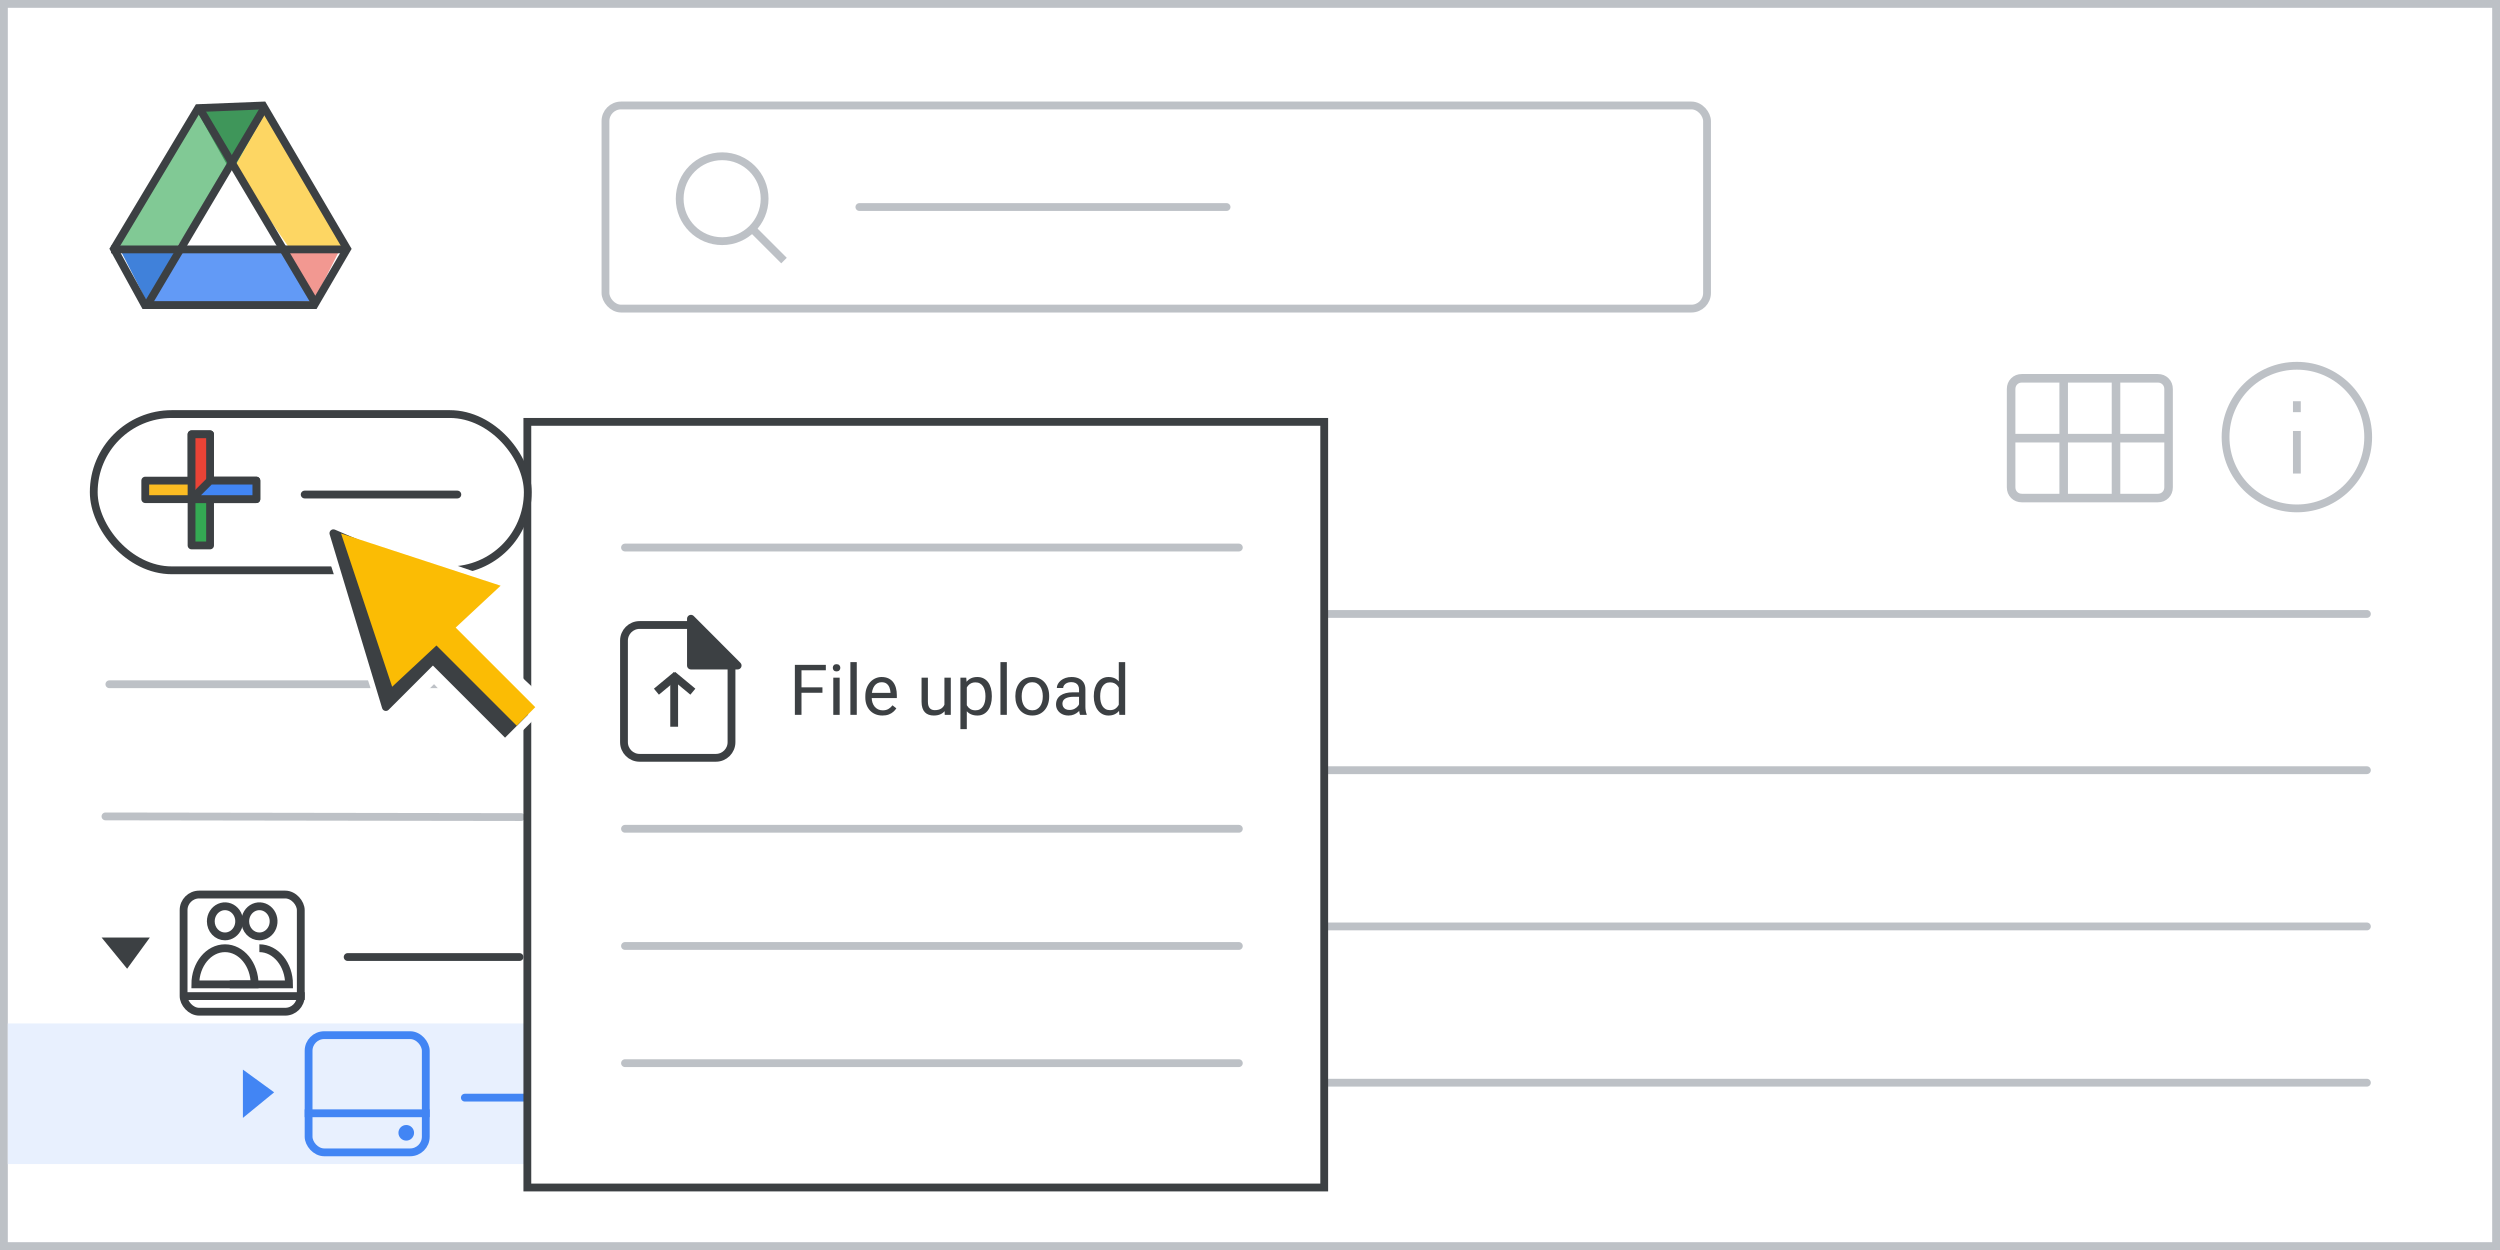 <?xml version="1.0" encoding="UTF-8"?>
<svg width="320px" height="160px" viewBox="0 0 320 160" version="1.1" xmlns="http://www.w3.org/2000/svg" xmlns:xlink="http://www.w3.org/1999/xlink">
    <rect x="0" y="0" width="320" height="160" fill="#333333" stroke="none"/>
    <title>team-drive-22</title>
    <g id="team-drive-22" stroke="none" stroke-width="1" fill="none" fill-rule="evenodd">
        <rect id="border/bg" stroke="#BDC1C6" fill="#FFFFFF" x="0.5" y="0.5" width="319" height="159"></rect>
        <g id="search" transform="translate(77, 13)" stroke="#BDC1C6">
            <rect id="Rectangle" fill="#FFFFFF" x="0.5" y="0.5" width="141" height="26" rx="2"></rect>
            <line x1="33" y1="13.5" x2="80" y2="13.5" id="Line-2" stroke-linecap="round" stroke-linejoin="round"></line>
            <g id="Group" transform="translate(10, 7)">
                <circle id="Oval" cx="5.435" cy="5.435" r="5.435"></circle>
                <line x1="9.706" y1="9.706" x2="13" y2="13" id="Line-6" stroke-linecap="square"></line>
            </g>
        </g>
        <g id="screen" transform="translate(1, 13)">
            <g id="Group-3" transform="translate(0, 118)" fill="#E8F0FE">
                <rect id="Rectangle" x="0" y="0" width="77" height="18"></rect>
                <ellipse id="Oval" cx="75.5" cy="9" rx="10.5" ry="9"></ellipse>
            </g>
            <g id="Group-44" transform="translate(13, 0)">
                <g id="Group-6" transform="translate(0, -0)">
                    <g id="Group-5" transform="translate(1.107, 0.964)">
                        <polygon id="Triangle-Copy" fill="#4081DA" transform="translate(4.152, 21.524) scale(1, -1) translate(-4.152, -21.524) " points="4.152 17.463 8.304 25.585 0 25.585"></polygon>
                        <polygon id="Triangle-Copy" fill="#F29891" transform="translate(24.798, 21.266) scale(-1, -1) translate(-24.798, -21.266) " points="24.517 17.96 28.401 24.372 21.195 24.572"></polygon>
                        <polygon id="Path-15" fill="#FDD663" points="19.098 0 14.946 7.31 21.304 17.869 29.615 17.77"></polygon>
                        <polygon id="Path-15" fill="#629AF6" transform="translate(15.12, 23.317) rotate(-240) translate(-15.12, -23.317) " points="11.228 14.064 7.617 20.634 14.508 32.569 22.623 31.775"></polygon>
                        <polygon id="Path-15" fill="#81C995" transform="translate(7.334, 8.934) scale(-1, 1) translate(-7.334, -8.934) " points="4.152 0 3.77510523e-13 7.31 6.358 17.869 14.668 17.77"></polygon>
                        <polygon id="Triangle" fill="#3F965A" transform="translate(14.531, 4.061) scale(1, -1) translate(-14.531, -4.061) " points="14.506 0 19.098 8.122 9.964 8.122"></polygon>
                        <polygon id="Triangle" fill="#FFFFFF" points="14.668 7.31 21.904 17.751 7.473 17.751"></polygon>
                    </g>
                    <path d="M19.671,0.508 C21.366,3.41 24.952,9.526 30.43,18.854 L26.234,26.049 L4.534,26.049 L0.576,18.847 L8.231,6.071 L8.533,5.565 L9.23,4.403 L11.366,0.836 Z" id="Triangle" stroke="#3C4043"></path>
                    <line x1="0.722" y1="18.924" x2="29.508" y2="18.924" id="Line-13" stroke="#3C4043" stroke-linecap="square"></line>
                </g>
                <line x1="5.151" y1="25.537" x2="19.543" y2="1.292" id="Line-14" stroke="#3C4043" stroke-linecap="square"></line>
                <line x1="11.793" y1="25.537" x2="26.186" y2="1.292" id="Line-14" stroke="#3C4043" stroke-linecap="square" transform="translate(18.99, 13.414) scale(-1, 1) translate(-18.99, -13.414) "></line>
            </g>
            <line x1="13" y1="74.585" x2="65.713" y2="74.585" id="Stroke-205-Copy-3" stroke="#BDC1C6" stroke-linecap="round" stroke-linejoin="round"></line>
            <line x1="12.5" y1="91.5" x2="65.713" y2="91.585" id="Stroke-205-Copy-2" stroke="#BDC1C6" stroke-linecap="round" stroke-linejoin="round"></line>
        </g>
        <line x1="113" y1="78.585" x2="302.965" y2="78.585" id="Stroke-205-Copy-3" stroke="#BDC1C6" stroke-linecap="round" stroke-linejoin="round"></line>
        <line x1="113" y1="98.585" x2="302.965" y2="98.585" id="Stroke-205-Copy-2" stroke="#BDC1C6" stroke-linecap="round" stroke-linejoin="round"></line>
        <line x1="113" y1="118.585" x2="302.965" y2="118.585" id="Stroke-205-Copy-3" stroke="#BDC1C6" stroke-linecap="round" stroke-linejoin="round"></line>
        <line x1="113" y1="138.585" x2="302.965" y2="138.585" id="Stroke-205-Copy-2" stroke="#BDC1C6" stroke-linecap="round" stroke-linejoin="round"></line>
        <g id="Logos/forms" opacity="0.5" transform="translate(92.11, 131.116)">
            <path d="M2,0 L8.763,0 L8.763,0 L14.079,4.812 L14.079,15.391 C14.079,16.496 13.183,17.391 12.079,17.391 L2,17.391 C0.895,17.391 1.43461255e-14,16.496 1.42108547e-14,15.391 L1.42108547e-14,2 C1.4075584e-14,0.895 0.895,2.02906125e-16 2,0 Z" id="Rectangle" stroke="#3C3C3C" fill="#A183CC"></path>
            <polygon id="Path-5" stroke="#3C4043" fill-opacity="0.784" fill="#55358A" stroke-linejoin="round" transform="translate(11.421, 2.406) rotate(-90) translate(-11.421, -2.406) " points="9.015 5.064 13.827 -0.252 9.015 -0.252"></polygon>
            <line x1="5.722" y1="10.803" x2="10.808" y2="10.803" id="Line-11" stroke="#FFFFFF" stroke-linecap="square"></line>
            <circle id="Oval" fill="#FFFFFF" cx="3.238" cy="8.347" r="1"></circle>
            <circle id="Oval" fill="#FFFFFF" cx="3.238" cy="10.956" r="1"></circle>
            <circle id="Oval" fill="#FFFFFF" cx="3.238" cy="13.565" r="1"></circle>
            <line x1="5.722" y1="8.347" x2="10.808" y2="8.347" id="Line-11" stroke="#FFFFFF" stroke-linecap="square"></line>
            <line x1="5.722" y1="13.258" x2="10.808" y2="13.258" id="Line-11" stroke="#FFFFFF" stroke-linecap="square"></line>
        </g>
        <g id="Logos/docs" opacity="0.5" transform="translate(91.87, 69.87)">
            <g id="Group-42">
                <path d="M2,0 L8.66,0 L8.66,0 L13.913,4.755 L13.913,15.187 C13.913,16.291 13.018,17.187 11.913,17.187 L2,17.187 C0.895,17.187 1.3527075e-16,16.291 0,15.187 L0,2 C-1.3527075e-16,0.895 0.895,2.02906125e-16 2,0 Z" id="Rectangle" stroke="#3C4043" fill="#8AB4F8"></path>
                <line x1="2.864" y1="11.049" x2="11.049" y2="11.049" id="Line-11" stroke="#FFFFFF" stroke-linecap="square"></line>
                <line x1="2.864" y1="8.593" x2="11.049" y2="8.593" id="Line-11" stroke="#FFFFFF" stroke-linecap="square"></line>
                <line x1="2.864" y1="13.504" x2="11.049" y2="13.504" id="Line-11" stroke="#FFFFFF" stroke-linecap="square"></line>
                <path d="M14.702,-0.082 L8.666,5.941 L8.666,-0.082 L14.702,-0.082 Z" id="Path-5" stroke="#3C4043" fill="#669DF6" stroke-linejoin="round" transform="translate(11.33, 2.577) rotate(-90) translate(-11.33, -2.577) "></path>
            </g>
        </g>
        <g id="Logos/slides" opacity="0.5" transform="translate(91.87, 110.87)">
            <g id="Group-42" stroke="#3C4043">
                <path d="M2,0 L8.66,0 L8.66,0 L13.913,4.755 L13.913,15.187 C13.913,16.291 13.018,17.187 11.913,17.187 L2,17.187 C0.895,17.187 1.3527075e-16,16.291 0,15.187 L0,2 C-1.3527075e-16,0.895 0.895,2.02906125e-16 2,0 Z" id="Rectangle" fill="#FDD663"></path>
                <path d="M14.702,-0.082 L8.666,5.941 L8.666,-0.082 L14.702,-0.082 Z" id="Path-5" fill="#FBC72E" stroke-linejoin="round" transform="translate(11.33, 2.577) rotate(-90) translate(-11.33, -2.577) "></path>
            </g>
            <rect id="Rectangle" stroke="#FFFFFF" x="3.109" y="8.491" width="7.696" height="4.999"></rect>
        </g>
        <g id="Logos/sheets" opacity="0.5" transform="translate(91.833, 89.833)">
            <g id="Group-42">
                <path d="M2,0 L8.818,0 L8.818,0 L14.167,4.842 L14.167,15.5 C14.167,16.605 13.271,17.5 12.167,17.5 L2,17.5 C0.895,17.5 1.3527075e-16,16.605 0,15.5 L0,2 C-1.3527075e-16,0.895 0.895,2.02906125e-16 2,0 Z" id="Rectangle" stroke="#3C3C3C" fill="#5BBA73"></path>
                <g id="Group" transform="translate(2.5, 7.5)" stroke="#FFFFFF">
                    <line x1="0.417" y1="2.917" x2="8.75" y2="2.917" id="Line-11" stroke-linecap="square"></line>
                    <rect id="Rectangle" x="0" y="0" width="9.167" height="5.833"></rect>
                    <line x1="4.583" y1="0.417" x2="4.583" y2="5.417" id="Line-12" stroke-linecap="square"></line>
                </g>
                <path d="M14.948,-0.074 L8.833,6.027 L8.833,-0.074 L14.948,-0.074 Z" id="Path-5" stroke="#3C4043" fill="#5BBA73" stroke-linejoin="round" transform="translate(11.536, 2.624) rotate(-90) translate(-11.536, -2.624) "></path>
            </g>
        </g>
        <line x1="44.5" y1="122.5" x2="66.5" y2="122.5" id="Stroke-205-Copy-2" stroke="#3C4043" stroke-linecap="round" stroke-linejoin="round"></line>
        <line x1="59.5" y1="140.5" x2="81.5" y2="140.5" id="Stroke-205-Copy-2" stroke="#4285F4" stroke-linecap="round" stroke-linejoin="round"></line>
        <polygon id="Path-4" fill="#3C4043" points="13 120 19.182 120 16.273 124"></polygon>
        <polygon id="Path-4" fill="#4285F4" transform="translate(33.091, 140) rotate(-90) translate(-33.091, -140) " points="30 138 36.182 138 33.273 142"></polygon>
        <g id="Shared-drives" transform="translate(23, 114)" stroke="#3C4043">
            <g id="Icons/users" transform="translate(2, 2)" fill-rule="nonzero">
                <path d="M3.799,3.86 C4.534,3.86 5.196,3.389 5.477,2.667 C5.757,1.946 5.601,1.115 5.081,0.564 C4.561,0.012 3.779,-0.152 3.101,0.148 C2.423,0.448 1.981,1.154 1.983,1.934 C1.983,2.446 2.175,2.936 2.515,3.297 C2.856,3.658 3.318,3.861 3.799,3.86 Z" id="Path" stroke-linecap="round" stroke-linejoin="round"></path>
                <path d="M8.206,3.86 C8.94,3.86 9.603,3.389 9.884,2.667 C10.164,1.946 10.008,1.115 9.488,0.564 C8.968,0.012 8.186,-0.152 7.508,0.148 C6.829,0.448 6.388,1.154 6.39,1.934 C6.39,2.446 6.581,2.936 6.922,3.297 C7.263,3.658 7.725,3.861 8.206,3.86 Z" id="Path" stroke-linecap="round" stroke-linejoin="round"></path>
                <path d="M8.206,5.372 C7.147,5.372 6.189,5.901 5.5,6.753 C4.824,7.589 4.407,8.736 4.407,10 C5.388,10 6.124,10 6.615,10 C7.811,10 9.607,10 12,10" id="Path" transform="translate(8.203, 7.686) scale(-1, 1) translate(-8.203, -7.686) "></path>
                <path d="M3.799,5.372 C1.701,5.372 0,7.447 0,10 L7.593,10 C7.593,7.447 5.892,5.372 3.799,5.372 Z" id="Path"></path>
            </g>
            <rect id="Rectangle" x="0.5" y="0.5" width="15" height="15" rx="2"></rect>
            <line x1="1.222" y1="13.5" x2="15.5" y2="13.5" id="Line-8" stroke-linecap="square"></line>
        </g>
        <rect id="Rectangle" stroke="#4285F4" x="39.5" y="132.5" width="15" height="15" rx="2"></rect>
        <circle id="Oval" fill="#4285F4" cx="52" cy="145" r="1"></circle>
        <line x1="39.5" y1="142.5" x2="54.5" y2="142.5" id="Line-7" stroke="#4285F4" stroke-linecap="square"></line>
        <line x1="101.5" y1="56.5" x2="142.5" y2="56.5" id="Stroke-205-Copy-3" stroke="#3C4043" opacity="0.5" stroke-linecap="round" stroke-linejoin="round"></line>
        <g id="Icons/info-dark-grey" transform="translate(284.372, 46.319)" stroke="#BDC1C6">
            <line x1="9.628" y1="9.347" x2="9.628" y2="13.795" id="Line" stroke-linecap="square"></line>
            <line x1="9.628" y1="5.938" x2="9.628" y2="5.539" id="Line" stroke-linecap="square"></line>
            <circle id="Oval" cx="9.628" cy="9.628" r="9.128"></circle>
        </g>
        <g id="calendar_view_month_BASELINE_P900-(1)" transform="translate(257, 48)" fill="#BDC1C6" fill-rule="nonzero" stroke="#BDC1C6" stroke-width="0.25">
            <path d="M1.81,16.172 C1.287,16.172 0.855,16.001 0.513,15.659 C0.171,15.318 0,14.885 0,14.362 L0,1.81 C0,1.287 0.171,0.855 0.513,0.513 C0.855,0.171 1.287,0 1.81,0 L19.19,0 C19.713,0 20.145,0.171 20.487,0.513 C20.829,0.855 21,1.287 21,1.81 L21,14.362 C21,14.885 20.829,15.318 20.487,15.659 C20.145,16.001 19.713,16.172 19.19,16.172 L1.81,16.172 Z M0.845,7.664 C0.845,7.664 0.845,7.664 0.845,7.664 C0.845,7.664 0.845,7.664 0.845,7.664 L6.728,7.664 C6.728,7.664 6.728,7.664 6.728,7.664 C6.728,7.664 6.728,7.664 6.728,7.664 L6.728,0.845 C6.728,0.845 6.728,0.845 6.728,0.845 C6.728,0.845 6.728,0.845 6.728,0.845 L1.81,0.845 C1.529,0.845 1.297,0.935 1.116,1.116 C0.935,1.297 0.845,1.529 0.845,1.81 L0.845,7.664 Z M7.573,7.664 L13.427,7.664 C13.427,7.664 13.427,7.664 13.427,7.664 C13.427,7.664 13.427,7.664 13.427,7.664 L13.427,0.845 C13.427,0.845 13.427,0.845 13.427,0.845 C13.427,0.845 13.427,0.845 13.427,0.845 L7.573,0.845 C7.573,0.845 7.573,0.845 7.573,0.845 C7.573,0.845 7.573,0.845 7.573,0.845 L7.573,7.664 C7.573,7.664 7.573,7.664 7.573,7.664 C7.573,7.664 7.573,7.664 7.573,7.664 Z M14.272,7.664 L20.155,7.664 C20.155,7.664 20.155,7.664 20.155,7.664 C20.155,7.664 20.155,7.664 20.155,7.664 L20.155,1.81 C20.155,1.529 20.065,1.297 19.884,1.116 C19.703,0.935 19.471,0.845 19.19,0.845 L14.272,0.845 C14.272,0.845 14.272,0.845 14.272,0.845 C14.272,0.845 14.272,0.845 14.272,0.845 L14.272,7.664 C14.272,7.664 14.272,7.664 14.272,7.664 C14.272,7.664 14.272,7.664 14.272,7.664 Z M6.728,15.328 C6.728,15.328 6.728,15.328 6.728,15.328 C6.728,15.328 6.728,15.328 6.728,15.328 L6.728,8.509 C6.728,8.509 6.728,8.509 6.728,8.509 C6.728,8.509 6.728,8.509 6.728,8.509 L0.845,8.509 C0.845,8.509 0.845,8.509 0.845,8.509 C0.845,8.509 0.845,8.509 0.845,8.509 L0.845,14.362 C0.845,14.644 0.935,14.875 1.116,15.056 C1.297,15.237 1.529,15.328 1.81,15.328 L6.728,15.328 Z M7.573,15.328 L13.427,15.328 C13.427,15.328 13.427,15.328 13.427,15.328 C13.427,15.328 13.427,15.328 13.427,15.328 L13.427,8.509 C13.427,8.509 13.427,8.509 13.427,8.509 C13.427,8.509 13.427,8.509 13.427,8.509 L7.573,8.509 C7.573,8.509 7.573,8.509 7.573,8.509 C7.573,8.509 7.573,8.509 7.573,8.509 L7.573,15.328 C7.573,15.328 7.573,15.328 7.573,15.328 C7.573,15.328 7.573,15.328 7.573,15.328 Z M14.272,15.328 L19.19,15.328 C19.471,15.328 19.703,15.237 19.884,15.056 C20.065,14.875 20.155,14.644 20.155,14.362 L20.155,8.509 C20.155,8.509 20.155,8.509 20.155,8.509 C20.155,8.509 20.155,8.509 20.155,8.509 L14.272,8.509 C14.272,8.509 14.272,8.509 14.272,8.509 C14.272,8.509 14.272,8.509 14.272,8.509 L14.272,15.328 C14.272,15.328 14.272,15.328 14.272,15.328 C14.272,15.328 14.272,15.328 14.272,15.328 Z" id="Shape"></path>
        </g>
        <g id="popup" transform="translate(67, 53.5)">
            <rect id="Rectangle" stroke="#3C4043" fill="#FFFFFF" x="0.5" y="0.5" width="102" height="98"></rect>
            <g id="File-upload-Copy" transform="translate(34.743, 31.25)" fill="#3C4043" fill-rule="nonzero">
                <path d="M0.848,0.352 L0.848,6.75 L0,6.75 L0,0.352 L0.848,0.352 Z M3.529,3.23 L3.529,3.924 L0.664,3.924 L0.664,3.23 L3.529,3.23 Z M3.964,0.352 L3.964,1.046 L0.664,1.046 L0.664,0.352 L3.964,0.352 Z" id="Shape"></path>
                <path d="M5.735,1.995 L5.735,6.75 L4.917,6.75 L4.917,1.995 L5.735,1.995 Z M4.856,0.734 C4.856,0.602 4.896,0.491 4.977,0.4 C5.057,0.309 5.177,0.264 5.335,0.264 C5.49,0.264 5.61,0.309 5.693,0.4 C5.777,0.491 5.818,0.602 5.818,0.734 C5.818,0.86 5.777,0.968 5.693,1.057 C5.61,1.146 5.49,1.191 5.335,1.191 C5.177,1.191 5.057,1.146 4.977,1.057 C4.896,0.968 4.856,0.86 4.856,0.734 Z" id="Shape"></path>
                <polygon id="Path" points="7.923 0 7.923 6.75 7.106 6.75 7.106 0"></polygon>
                <path d="M11.202,6.838 C10.871,6.838 10.571,6.781 10.303,6.669 C10.035,6.556 9.805,6.397 9.613,6.192 C9.421,5.987 9.274,5.744 9.171,5.462 C9.069,5.181 9.018,4.874 9.018,4.54 L9.018,4.355 C9.018,3.968 9.075,3.623 9.189,3.32 C9.303,3.017 9.458,2.76 9.655,2.549 C9.851,2.338 10.074,2.178 10.323,2.07 C10.572,1.961 10.83,1.907 11.096,1.907 C11.436,1.907 11.73,1.966 11.977,2.083 C12.225,2.2 12.428,2.364 12.586,2.573 C12.744,2.782 12.861,3.029 12.938,3.311 C13.014,3.594 13.052,3.902 13.052,4.236 L13.052,4.601 L9.501,4.601 L9.501,3.938 L12.239,3.938 L12.239,3.876 C12.227,3.665 12.184,3.46 12.109,3.261 C12.034,3.062 11.917,2.897 11.755,2.769 C11.594,2.64 11.375,2.575 11.096,2.575 C10.912,2.575 10.742,2.614 10.586,2.692 C10.431,2.769 10.298,2.884 10.187,3.037 C10.075,3.189 9.989,3.375 9.927,3.595 C9.866,3.814 9.835,4.068 9.835,4.355 L9.835,4.54 C9.835,4.765 9.866,4.977 9.929,5.175 C9.992,5.372 10.085,5.546 10.206,5.695 C10.328,5.845 10.476,5.962 10.65,6.047 C10.824,6.132 11.023,6.174 11.246,6.174 C11.533,6.174 11.776,6.116 11.975,5.999 C12.174,5.881 12.349,5.725 12.498,5.528 L12.99,5.919 C12.888,6.075 12.757,6.223 12.599,6.363 C12.441,6.504 12.247,6.618 12.017,6.706 C11.787,6.794 11.515,6.838 11.202,6.838 Z" id="Path"></path>
                <path d="M19.143,5.651 L19.143,1.995 L19.96,1.995 L19.96,6.75 L19.182,6.75 L19.143,5.651 Z M19.296,4.649 L19.635,4.641 C19.635,4.957 19.602,5.249 19.536,5.517 C19.47,5.785 19.364,6.018 19.217,6.214 C19.071,6.41 18.879,6.563 18.642,6.673 C18.404,6.783 18.116,6.838 17.776,6.838 C17.544,6.838 17.333,6.804 17.141,6.737 C16.949,6.669 16.784,6.565 16.646,6.425 C16.509,6.284 16.403,6.101 16.328,5.875 C16.253,5.65 16.216,5.379 16.216,5.062 L16.216,1.995 L17.029,1.995 L17.029,5.071 C17.029,5.285 17.053,5.462 17.101,5.601 C17.15,5.74 17.216,5.85 17.299,5.93 C17.383,6.011 17.476,6.067 17.58,6.1 C17.684,6.132 17.792,6.148 17.903,6.148 C18.249,6.148 18.523,6.081 18.725,5.948 C18.927,5.815 19.073,5.635 19.162,5.407 C19.252,5.18 19.296,4.928 19.296,4.649 Z" id="Shape"></path>
                <path d="M22.008,2.909 L22.008,8.578 L21.19,8.578 L21.19,1.995 L21.938,1.995 L22.008,2.909 Z M25.211,4.333 L25.211,4.425 C25.211,4.771 25.17,5.091 25.088,5.385 C25.006,5.68 24.887,5.936 24.73,6.152 C24.573,6.369 24.381,6.538 24.152,6.658 C23.924,6.778 23.662,6.838 23.366,6.838 C23.064,6.838 22.797,6.788 22.566,6.688 C22.334,6.589 22.138,6.444 21.977,6.253 C21.816,6.063 21.688,5.834 21.593,5.568 C21.497,5.301 21.432,5.001 21.397,4.667 L21.397,4.175 C21.432,3.823 21.498,3.508 21.595,3.23 C21.691,2.952 21.82,2.714 21.979,2.516 C22.139,2.318 22.333,2.167 22.562,2.063 C22.79,1.959 23.054,1.907 23.353,1.907 C23.651,1.907 23.917,1.965 24.148,2.081 C24.379,2.197 24.574,2.361 24.732,2.575 C24.891,2.789 25.01,3.045 25.091,3.342 C25.171,3.639 25.211,3.97 25.211,4.333 Z M24.394,4.425 L24.394,4.333 C24.394,4.096 24.369,3.872 24.319,3.663 C24.27,3.453 24.193,3.269 24.089,3.109 C23.985,2.949 23.852,2.823 23.691,2.731 C23.53,2.639 23.338,2.593 23.115,2.593 C22.91,2.593 22.732,2.628 22.581,2.698 C22.43,2.769 22.302,2.863 22.197,2.982 C22.091,3.1 22.006,3.235 21.94,3.386 C21.874,3.537 21.825,3.693 21.792,3.854 L21.792,4.992 C21.851,5.197 21.933,5.39 22.039,5.57 C22.144,5.75 22.285,5.895 22.46,6.005 C22.636,6.115 22.857,6.17 23.124,6.17 C23.344,6.17 23.533,6.124 23.693,6.031 C23.853,5.939 23.985,5.812 24.089,5.651 C24.193,5.49 24.27,5.305 24.319,5.095 C24.369,4.886 24.394,4.663 24.394,4.425 Z" id="Shape"></path>
                <polygon id="Path" points="27.132 0 27.132 6.75 26.314 6.75 26.314 0"></polygon>
                <path d="M28.222,4.425 L28.222,4.324 C28.222,3.981 28.271,3.663 28.371,3.368 C28.471,3.074 28.614,2.818 28.802,2.599 C28.989,2.381 29.216,2.211 29.483,2.09 C29.75,1.968 30.048,1.907 30.379,1.907 C30.713,1.907 31.014,1.968 31.282,2.09 C31.551,2.211 31.779,2.381 31.968,2.599 C32.157,2.818 32.301,3.074 32.401,3.368 C32.5,3.663 32.55,3.981 32.55,4.324 L32.55,4.425 C32.55,4.768 32.5,5.086 32.401,5.379 C32.301,5.672 32.157,5.927 31.968,6.146 C31.779,6.364 31.552,6.534 31.287,6.656 C31.022,6.777 30.722,6.838 30.388,6.838 C30.054,6.838 29.754,6.777 29.487,6.656 C29.221,6.534 28.993,6.364 28.804,6.146 C28.615,5.927 28.471,5.672 28.371,5.379 C28.271,5.086 28.222,4.768 28.222,4.425 Z M29.035,4.324 L29.035,4.425 C29.035,4.663 29.062,4.886 29.118,5.095 C29.174,5.305 29.258,5.49 29.371,5.651 C29.484,5.812 29.625,5.939 29.795,6.031 C29.965,6.124 30.163,6.17 30.388,6.17 C30.611,6.17 30.806,6.124 30.975,6.031 C31.143,5.939 31.283,5.812 31.395,5.651 C31.506,5.49 31.59,5.305 31.647,5.095 C31.704,4.886 31.733,4.663 31.733,4.425 L31.733,4.324 C31.733,4.09 31.704,3.868 31.647,3.658 C31.59,3.449 31.505,3.263 31.392,3.1 C31.28,2.938 31.139,2.81 30.97,2.716 C30.802,2.622 30.605,2.575 30.379,2.575 C30.157,2.575 29.961,2.622 29.793,2.716 C29.624,2.81 29.484,2.938 29.371,3.1 C29.258,3.263 29.174,3.449 29.118,3.658 C29.062,3.868 29.035,4.09 29.035,4.324 Z" id="Shape"></path>
                <path d="M36.374,5.937 L36.374,3.489 C36.374,3.302 36.336,3.138 36.261,2.999 C36.187,2.86 36.075,2.752 35.925,2.676 C35.776,2.6 35.591,2.562 35.372,2.562 C35.167,2.562 34.987,2.597 34.833,2.667 C34.679,2.738 34.559,2.83 34.473,2.944 C34.386,3.059 34.343,3.182 34.343,3.313 L33.53,3.313 C33.53,3.144 33.574,2.975 33.662,2.808 C33.75,2.641 33.877,2.49 34.042,2.353 C34.208,2.217 34.407,2.109 34.64,2.028 C34.873,1.948 35.133,1.907 35.42,1.907 C35.766,1.907 36.071,1.966 36.336,2.083 C36.601,2.2 36.809,2.377 36.96,2.613 C37.111,2.848 37.187,3.144 37.187,3.498 L37.187,5.713 C37.187,5.871 37.2,6.04 37.228,6.218 C37.256,6.397 37.298,6.551 37.354,6.68 L37.354,6.75 L36.505,6.75 C36.464,6.656 36.432,6.531 36.409,6.374 C36.385,6.218 36.374,6.072 36.374,5.937 Z M36.514,3.867 L36.523,4.438 L35.701,4.438 C35.47,4.438 35.263,4.457 35.082,4.493 C34.9,4.53 34.748,4.585 34.625,4.658 C34.501,4.731 34.408,4.823 34.343,4.933 C34.279,5.043 34.247,5.171 34.247,5.317 C34.247,5.467 34.28,5.603 34.348,5.726 C34.415,5.849 34.517,5.947 34.653,6.018 C34.789,6.09 34.957,6.126 35.156,6.126 C35.405,6.126 35.625,6.073 35.815,5.968 C36.006,5.862 36.157,5.733 36.27,5.581 C36.383,5.429 36.444,5.281 36.453,5.137 L36.8,5.528 C36.779,5.651 36.724,5.788 36.633,5.937 C36.542,6.086 36.421,6.229 36.27,6.365 C36.119,6.502 35.941,6.615 35.734,6.704 C35.528,6.793 35.295,6.838 35.038,6.838 C34.715,6.838 34.433,6.775 34.192,6.649 C33.95,6.523 33.762,6.354 33.629,6.141 C33.496,5.929 33.429,5.691 33.429,5.427 C33.429,5.172 33.479,4.948 33.579,4.753 C33.678,4.558 33.822,4.395 34.009,4.265 C34.197,4.135 34.422,4.036 34.686,3.968 C34.95,3.901 35.244,3.867 35.569,3.867 L36.514,3.867 Z" id="Shape"></path>
                <path d="M41.462,5.827 L41.462,0 L42.28,0 L42.28,6.75 L41.533,6.75 L41.462,5.827 Z M38.263,4.425 L38.263,4.333 C38.263,3.97 38.308,3.639 38.397,3.342 C38.487,3.045 38.614,2.789 38.78,2.575 C38.945,2.361 39.143,2.197 39.373,2.081 C39.603,1.965 39.86,1.907 40.144,1.907 C40.443,1.907 40.704,1.959 40.928,2.063 C41.153,2.167 41.343,2.318 41.5,2.516 C41.656,2.714 41.78,2.952 41.871,3.23 C41.962,3.508 42.025,3.823 42.06,4.175 L42.06,4.579 C42.028,4.928 41.966,5.241 41.873,5.52 C41.781,5.798 41.656,6.035 41.5,6.231 C41.343,6.428 41.152,6.578 40.926,6.682 C40.701,6.786 40.437,6.838 40.135,6.838 C39.857,6.838 39.603,6.778 39.373,6.658 C39.143,6.538 38.945,6.369 38.78,6.152 C38.614,5.936 38.487,5.68 38.397,5.385 C38.308,5.091 38.263,4.771 38.263,4.425 Z M39.081,4.333 L39.081,4.425 C39.081,4.663 39.105,4.885 39.153,5.093 C39.201,5.301 39.277,5.484 39.379,5.643 C39.482,5.801 39.612,5.925 39.771,6.014 C39.929,6.103 40.118,6.148 40.337,6.148 C40.607,6.148 40.829,6.091 41.003,5.977 C41.177,5.862 41.317,5.711 41.423,5.524 C41.528,5.336 41.61,5.133 41.669,4.913 L41.669,3.854 C41.634,3.693 41.583,3.537 41.517,3.386 C41.451,3.235 41.366,3.1 41.262,2.982 C41.158,2.863 41.031,2.769 40.88,2.698 C40.729,2.628 40.551,2.593 40.346,2.593 C40.124,2.593 39.932,2.639 39.773,2.731 C39.613,2.823 39.482,2.949 39.379,3.109 C39.277,3.269 39.201,3.453 39.153,3.663 C39.105,3.872 39.081,4.096 39.081,4.333 Z" id="Shape"></path>
            </g>
            <line x1="13" y1="67.585" x2="91.572" y2="67.585" id="Stroke-205-Copy-3" stroke="#BDC1C6" opacity="0.999" stroke-linecap="round" stroke-linejoin="round"></line>
            <line x1="13" y1="82.585" x2="91.572" y2="82.585" id="Stroke-205-Copy-2" stroke="#BDC1C6" opacity="0.999" stroke-linecap="round" stroke-linejoin="round"></line>
            <line x1="13" y1="52.585" x2="91.572" y2="52.585" id="Stroke-205-Copy-3" stroke="#BDC1C6" opacity="0.999" stroke-linecap="round" stroke-linejoin="round"></line>
            <line x1="13" y1="16.585" x2="91.572" y2="16.585" id="Stroke-205-Copy-3" stroke="#BDC1C6" opacity="0.999" stroke-linecap="round" stroke-linejoin="round"></line>
        </g>
        <g id="Group-42" transform="translate(79.87, 80)" stroke="#3C4043">
            <path d="M2,0 L8.566,0 L8.566,0 L13.762,4.704 L13.762,15 C13.762,16.105 12.866,17 11.762,17 L2,17 C0.895,17 -8.67738547e-17,16.105 0,15 L0,2 C-1.3527075e-16,0.895 0.895,2.02906125e-16 2,0 Z" id="Rectangle"></path>
            <g id="arrow" transform="translate(6.484, 9.366) rotate(-360) translate(-6.484, -9.366) translate(4.151, 5.681)">
                <line x1="2.273" y1="1.528" x2="2.273" y2="6.84" id="Line" stroke-linecap="square"></line>
                <line x1="2.125" y1="0.746" x2="4.665" y2="2.853" id="Path-4"></line>
                <line x1="0" y1="0.746" x2="2.54" y2="2.853" id="Path-4" transform="translate(1.27, 1.8) scale(-1, 1) translate(-1.27, -1.8) "></line>
                <line x1="2.333" y1="0.383" x2="2.333" y2="0.68" id="Path-5" stroke-width="0.3" stroke-dasharray="1"></line>
            </g>
            <path d="M14.556,-0.087 L8.567,5.89 L8.567,-0.087 L14.556,-0.087 Z" id="Path-5" fill="#3C4043" stroke-linejoin="round" transform="translate(11.207, 2.549) rotate(-90) translate(-11.207, -2.549) "></path>
        </g>
        <g id="Group-2" transform="translate(12, 53)" stroke="#3C4043">
            <rect id="Rectangle-Copy" fill="#FFFFFF" x="0" y="0" width="55.556" height="20" rx="10"></rect>
            <line x1="27" y1="10.3" x2="46.539" y2="10.3" id="Line-Copy-7" stroke-linecap="round"></line>
            <g id="UI/add-Copy" transform="translate(6.593, 2.593)" stroke-linejoin="round">
                <g id="Group" transform="translate(0, 0)">
                    <g id="Rectangle-2" transform="translate(5.926, 0)" fill="#34A953">
                        <rect id="Rectangle" x="0" y="0" width="2.37" height="14.222"></rect>
                    </g>
                    <rect id="Rectangle" fill="#FBBC22" transform="translate(7.111, 7.111) rotate(90) translate(-7.111, -7.111) " x="5.926" y="1.77635684e-15" width="2.37" height="14.222"></rect>
                    <polygon id="Rectangle" fill="#EA4336" points="5.926 0 8.296 0 8.296 7.111 5.926 8.296"></polygon>
                    <polygon id="Rectangle" fill="#4185F4" transform="translate(10.074, 7.111) rotate(90) translate(-10.074, -7.111) " points="8.889 2.963 11.259 2.963 11.259 11.259 8.889 8.889"></polygon>
                </g>
            </g>
        </g>
        <g id="UI/arrow" transform="translate(31.722, 57.722)" fill-rule="nonzero">
            <g id="white-bg" transform="translate(-0, 0)" fill="#FFFFFF">
                <g id="Group-5" transform="translate(0.456, 0.456)">
                    <g id="Group" transform="translate(21.867, 21.867) rotate(-45) translate(-21.867, -21.867) translate(9.57, 3.239)">
                        <g id="Group-3" transform="translate(-0, 0)">
                            <polygon id="Triangle" stroke="#FFFFFF" stroke-linejoin="round" points="12.549 0 20.688 21.321 15.601 16.702 12.21 24.52 0 24.52"></polygon>
                            <polygon id="Triangle" points="13.061 0.495 24.593 24.024 3.139 23.218"></polygon>
                        </g>
                        <g id="Group-2" transform="translate(7.585, 22.774)">
                            <polygon id="Rectangle" points="0.542 0.089 8.733 0 9.195 14.481 9.56135456e-14 14.481"></polygon>
                        </g>
                    </g>
                </g>
            </g>
            <g id="Group-5-2" transform="translate(2.944, 2.944)">
                <g id="Group-5" transform="translate(0.245, 0.245)">
                    <g id="Group" transform="translate(19.589, 19.589) rotate(-45) translate(-19.589, -19.589) translate(8.905, 2.57)">
                        <polygon id="Triangle" stroke="#3C4043" fill="#3C4043" stroke-linejoin="round" points="10.98 0 18.103 17.806 13.651 13.948 10.684 20.477 0 20.477"></polygon>
                        <g id="Group-2" transform="translate(8.013, 18.33)">
                            <polygon id="Rectangle" fill="#3C4043" points="2.06657323e-11 1.588 3.739 1.51 4.197 15.708 -1.31212108e-12 15.708"></polygon>
                            <rect id="Rectangle" fill="#FBBC04" x="2.137" y="9.54269879e-14" width="3.358" height="15.684"></rect>
                        </g>
                        <polygon id="Triangle" fill="#FBBC04" points="11.653 0.713 21.367 19.883 2.404 19.211"></polygon>
                    </g>
                </g>
            </g>
        </g>
    </g>
</svg>